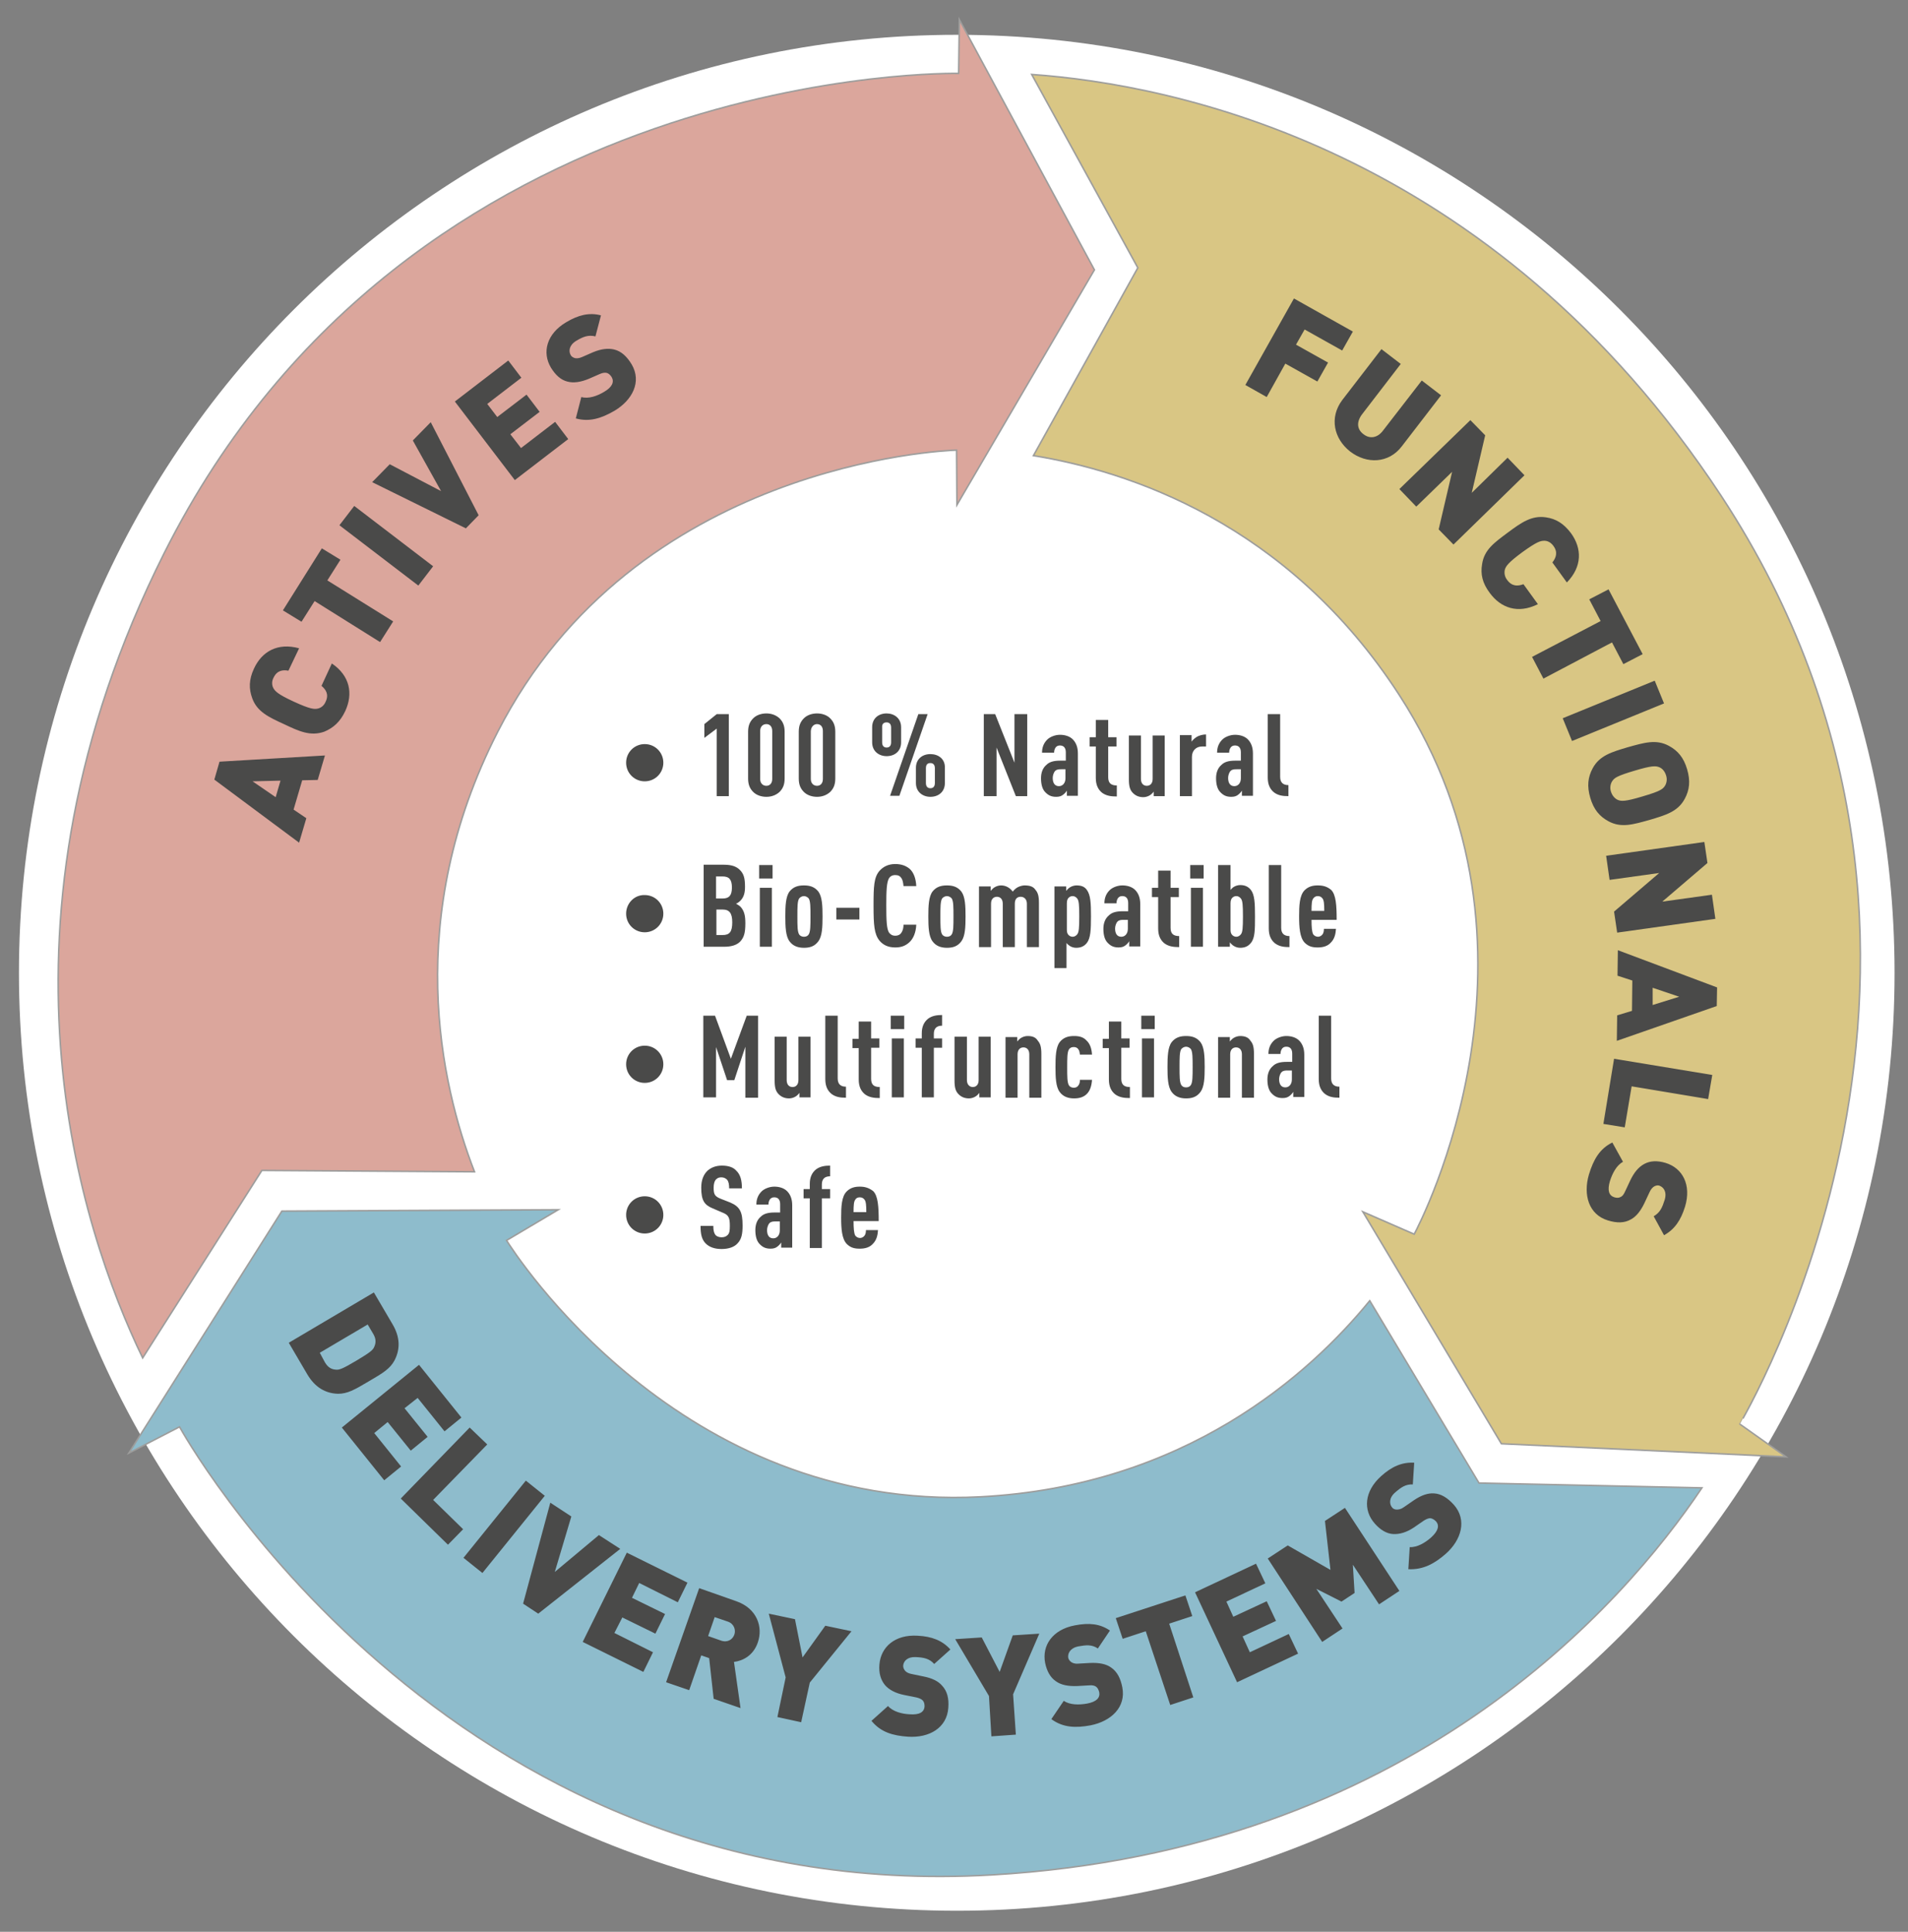 <?xml version="1.0" encoding="utf-8"?>
<!-- Generator: Adobe Illustrator 25.3.0, SVG Export Plug-In . SVG Version: 6.00 Build 0)  -->
<svg version="1.1" id="Ebene_1" xmlns="http://www.w3.org/2000/svg" xmlns:xlink="http://www.w3.org/1999/xlink" x="0px" y="0px"
	 viewBox="0 0 553.7 560.5" style="enable-background:new 0 0 553.7 560.5;" xml:space="preserve">
<rect x="0" y="0" width="553.7" height="560.5" fill="#808080" stroke="none"/>
<style type="text/css">
	.st0{clip-path:url(#SVGID_2_);fill:#FFFFFF;}
	.st1{clip-path:url(#SVGID_2_);fill:#D9C684;}
	.st2{clip-path:url(#SVGID_2_);fill:none;stroke:#9D9D9C;stroke-width:0.444;stroke-linecap:square;}
	.st3{clip-path:url(#SVGID_2_);fill:#DBA69C;}
	.st4{clip-path:url(#SVGID_2_);fill:#8EBCCC;}
	.st5{clip-path:url(#SVGID_2_);fill:none;stroke:#9D9D9C;stroke-width:0.444;}
	.st6{fill:none;stroke:#B2B2B2;stroke-width:0.54;}
	.st7{clip-path:url(#SVGID_4_);fill:none;stroke:#B2B2B2;stroke-width:0.54;}
	.st8{clip-path:url(#SVGID_4_);fill:#4A4A49;}
</style>
<g>
	<defs>
		<rect id="SVGID_1_" x="5.5" y="2.5" width="559.3" height="551.9"/>
	</defs>
	<clipPath id="SVGID_2_">
		<use xlink:href="#SVGID_1_"  style="overflow:visible;"/>
	</clipPath>
	<path class="st0" d="M277.7,554.4c150.3,0,272.1-121.8,272.1-272.1S428,10.1,277.7,10.1S5.5,132,5.5,282.3S127.4,554.4,277.7,554.4
		"/>
	<path class="st1" d="M499.5,143.9C432.9,42.7,340.3,24.5,299.4,21.6l30.8,56.1l-30.3,54.5c27.2,4.4,73.7,19.3,106.2,69.5
		c47.6,73.4,6.1,153,4.3,156.4l-14.9-6.5l40.2,67.3l82.6,3.8l-13.4-9.5C504.7,413.2,587.2,277.4,499.5,143.9"/>
	<path class="st2" d="M499.5,143.9C432.9,42.7,340.3,24.5,299.4,21.6l30.8,56.1l-30.3,54.5c27.2,4.4,73.7,19.3,106.2,69.5
		c47.6,73.4,6.1,153,4.3,156.4l-14.9-6.5l40.2,67.3l82.6,3.8l-13.4-9.5C504.7,413.2,587.2,277.4,499.5,143.9z"/>
	<path class="st3" d="M317.6,78.3L278.4,5.7l-0.2,15.6c0,0-158.8-3.5-230.5,139.1c-54,107.5-24.3,196.3-6.3,233.6L76,339.6l61.7,0.4
		c-9.9-25.5-20.8-73.7,6.7-127.6c39.8-77.9,129.4-81.7,133.2-81.8l0.1,15.9L317.6,78.3z"/>
	<path class="st2" d="M317.6,78.3L278.4,5.7l-0.2,15.6c0,0-158.8-3.5-230.5,139.1c-54,107.5-24.3,196.3-6.3,233.6L76,339.6l61.7,0.4
		c-9.9-25.5-20.8-73.7,6.7-127.6c39.8-77.9,129.4-81.7,133.2-81.8l0.1,15.9L317.6,78.3z"/>
	<path class="st4" d="M284.5,434.3c-87.3,4.5-135.5-71.2-137.5-74.4L162,351l-80.2,0.4l-44.4,70.2l14.7-7.6
		c0,0,76.3,139.3,235.7,130c121.3-7,183.4-78.5,206.1-112.3l-64.7-1.4l-31.7-52.9C380.1,398.7,344,431.2,284.5,434.3"/>
	<path class="st5" d="M284.5,434.3c-87.3,4.5-135.5-71.2-137.5-74.4L162,351l-80.2,0.4l-44.4,70.2l14.7-7.6
		c0,0,76.3,139.3,235.7,130c121.3-7,183.4-78.5,206.1-112.3l-64.7-1.4l-31.7-52.9C380.1,398.7,344,431.2,284.5,434.3z"/>
</g>
<path class="st6" d="M32.6,493.8"/>
<path class="st6" d="M31.7,481.8"/>
<g>
	<defs>
		<rect id="SVGID_3_" x="5.5" y="2.5" width="559.3" height="551.9"/>
	</defs>
	<clipPath id="SVGID_4_">
		<use xlink:href="#SVGID_3_"  style="overflow:visible;"/>
	</clipPath>
	<path class="st7" d="M563.9,481.8"/>
	<path class="st8" d="M249.5,347.4c0.7,0,1.1,0.3,1.4,0.7c0.4,0.5,0.5,1.6,0.5,3.6h-3.7c0-2.1,0.1-3.1,0.5-3.6
		C248.4,347.7,248.8,347.4,249.5,347.4 M249.5,344.3c-1.4,0-2.7,0.3-3.8,1.4c-1.5,1.5-1.6,4.5-1.6,7.6c0,3.2,0.2,6.1,1.6,7.6
		c1.1,1.1,2.2,1.4,3.8,1.4c1.6,0,2.9-0.4,3.8-1.4c1.1-1.1,1.4-2.5,1.5-4h-3.5c0,0.6-0.1,1.2-0.4,1.6c-0.3,0.4-0.8,0.7-1.3,0.7
		c-0.6,0-1.1-0.3-1.4-0.7c-0.4-0.7-0.5-2.2-0.5-4.2h7.3c0-4.2-0.2-7.3-1.6-8.7C252.1,344.6,250.9,344.3,249.5,344.3 M241,338.2
		c-1.6,0-3,0.2-4.2,1.1c-1.1,0.9-1.8,2.2-1.8,4.2v1.5h-1.8v2.7h1.8v14.4h3.5v-14.4h2.4V345h-2.4v-1.3c0-1.6,0.8-2.4,2.4-2.4V338.2z
		 M226.3,357c0,1.4-0.8,2.3-1.9,2.3c-1.2,0-1.8-0.9-1.8-2.4c0-0.7,0.3-1.6,0.7-2c0.5-0.5,1.1-0.5,1.8-0.5h1.2V357z M229.9,362.1
		v-12.4c0-1.9-0.6-3.2-1.5-4.1c-0.9-0.9-2.3-1.3-3.7-1.3c-1.4,0-2.9,0.6-3.7,1.4c-1.1,1.1-1.5,2.4-1.5,3.8h3.5
		c0-0.7,0.2-1.2,0.5-1.6c0.3-0.3,0.6-0.5,1.2-0.5c1.1,0,1.7,0.7,1.7,2v2.4h-1.6c-2,0-3.2,0.4-4,1.2c-1.1,0.9-1.6,2.3-1.6,3.9
		c0,1.8,0.4,3.1,1.1,3.9c0.9,1,1.8,1.5,3.3,1.5c0.9,0,1.5-0.2,2-0.6c0.4-0.3,0.8-0.7,1.1-1.2v1.5H229.9z M209.5,338.2
		c-1.7,0-3,0.5-4.1,1.4c-1.3,1.2-1.9,2.9-1.9,5c0,3.7,0.9,5,3.3,6l2.8,1.2c1.8,0.7,2.2,1.4,2.2,3.9c0,1.3-0.1,2.1-0.6,2.6
		c-0.4,0.4-0.9,0.7-1.8,0.7c-0.8,0-1.4-0.3-1.7-0.6c-0.5-0.6-0.7-1.4-0.7-2.7h-3.7c0,2.5,0.4,4,1.5,5.1c1,1,2.5,1.6,4.6,1.6
		c2.1,0,3.7-0.6,4.6-1.6c1.2-1.2,1.5-2.8,1.5-5.2c0-4-0.8-5.5-3.6-6.7l-2.8-1.1c-1.7-0.7-2-1.3-2-3.2c0-1,0.2-1.8,0.6-2.3
		c0.4-0.4,0.8-0.7,1.6-0.7c0.8,0,1.3,0.3,1.7,0.7c0.5,0.6,0.6,1.5,0.6,2.5h3.7c0-2.3-0.4-4-1.7-5.2
		C212.8,338.7,211.4,338.2,209.5,338.2 M181.7,352.5c0,3,2.4,5.4,5.4,5.4c3,0,5.4-2.4,5.4-5.4c0-3-2.4-5.4-5.4-5.4
		C184.1,347.1,181.7,349.5,181.7,352.5"/>
	<path class="st8" d="M386.2,294.7h-3.5v18.4c0,2.1,0.7,3.4,1.8,4.3c1.2,0.9,2.5,1.1,4.2,1.1v-3.2c-1.6,0-2.4-0.8-2.4-2.4V294.7z
		 M374.9,313.2c0,1.4-0.8,2.3-1.9,2.3c-1.2,0-1.8-0.9-1.8-2.4c0-0.7,0.3-1.6,0.7-2c0.5-0.5,1.1-0.5,1.8-0.5h1.2V313.2z M378.5,318.4
		V306c0-1.9-0.6-3.2-1.5-4.1c-0.9-0.9-2.3-1.3-3.7-1.3c-1.4,0-2.9,0.6-3.7,1.4c-1.1,1.1-1.5,2.4-1.5,3.8h3.5c0-0.7,0.2-1.2,0.5-1.6
		c0.3-0.3,0.6-0.5,1.2-0.5c1.1,0,1.7,0.7,1.7,2v2.4h-1.6c-2,0-3.2,0.4-4,1.2c-1.1,0.9-1.6,2.3-1.6,3.9c0,1.8,0.4,3.1,1.1,3.9
		c0.9,1,1.8,1.5,3.3,1.5c0.9,0,1.5-0.2,2-0.6c0.4-0.3,0.8-0.7,1.1-1.2v1.5H378.5z M359.9,300.6c-0.6,0-1.3,0.2-1.8,0.5
		c-0.4,0.2-0.9,0.7-1.2,1.1v-1.3h-3.4v17.6h3.5v-12.6c0-1.4,0.8-2,1.7-2c1,0,1.7,0.7,1.7,2v12.6h3.5v-12.7c0-2-0.3-3-1-3.8
		C362.3,301,361.3,300.6,359.9,300.6 M344.2,303.7c0.5,0,1.1,0.3,1.4,0.7c0.5,0.8,0.5,2.6,0.5,5.2c0,2.6,0,4.4-0.5,5.2
		c-0.3,0.5-0.8,0.7-1.4,0.7s-1.1-0.2-1.4-0.7c-0.5-0.8-0.5-2.6-0.5-5.2c0-2.6,0-4.4,0.5-5.2C343.1,304,343.7,303.7,344.2,303.7
		 M344.2,300.6c-1.7,0-3.1,0.4-4.2,1.8c-1.1,1.5-1.2,4.2-1.2,7.2c0,3,0.1,5.7,1.2,7.2c1,1.4,2.5,1.9,4.2,1.9c1.7,0,3.1-0.4,4.2-1.9
		c1.1-1.5,1.2-4.2,1.2-7.2c0-3-0.1-5.7-1.2-7.2C347.3,301,345.9,300.6,344.2,300.6 M335.1,294.7h-3.9v3.9h3.9V294.7z M334.9,301.3
		h-3.5v17.1h3.5V301.3z M325.3,296.4h-3.5v5H320v2.7h1.8v9.1c0,2.1,0.7,3.4,1.8,4.3c1.2,0.9,2.6,1.1,4.3,1.1v-3.2
		c-1.7,0-2.5-0.7-2.5-2.4V304h2.4v-2.7h-2.4V296.4z M311.7,300.6c-1.7,0-3.1,0.4-4.2,1.8c-1.1,1.5-1.2,4.2-1.2,7.2
		c0,3,0.1,5.7,1.2,7.2c1,1.4,2.5,1.9,4.2,1.9c1.6,0,2.8-0.4,3.7-1.3c1-1,1.4-2.5,1.5-4.1h-3.5c0,0.6-0.1,1.2-0.5,1.7
		c-0.3,0.4-0.7,0.6-1.3,0.6c-0.5,0-1.1-0.2-1.4-0.7c-0.5-0.8-0.5-2.6-0.5-5.2c0-2.6,0-4.4,0.5-5.2c0.3-0.5,0.8-0.7,1.4-0.7
		c0.6,0,1,0.2,1.3,0.6c0.4,0.5,0.4,1.1,0.5,1.6h3.5c-0.1-1.6-0.5-3.1-1.6-4.1C314.4,300.9,313.2,300.6,311.7,300.6 M298.2,300.6
		c-0.6,0-1.3,0.2-1.8,0.5c-0.4,0.2-0.9,0.7-1.2,1.1v-1.3h-3.4v17.6h3.5v-12.6c0-1.4,0.8-2,1.7-2c1,0,1.7,0.7,1.7,2v12.6h3.5v-12.7
		c0-2-0.3-3-1-3.8C300.6,301,299.7,300.6,298.2,300.6 M287.5,318.4v-17.6H284v12.6c0,1.4-0.8,2-1.7,2s-1.7-0.7-1.7-2v-12.6H277v12.7
		c0,2,0.3,3,1,3.8c0.8,0.9,1.8,1.4,3.2,1.4c0.6,0,1.3-0.2,1.8-0.5c0.4-0.2,0.9-0.7,1.2-1.1v1.3H287.5z M273.5,294.5
		c-1.6,0-3,0.2-4.2,1.1c-1.1,0.9-1.8,2.2-1.8,4.2v1.5h-1.8v2.7h1.8v14.4h3.5V304h2.4v-2.7h-2.4V300c0-1.6,0.8-2.4,2.4-2.4V294.5z
		 M262.4,294.7h-3.9v3.9h3.9V294.7z M262.3,301.3h-3.5v17.1h3.5V301.3z M252.7,296.4h-3.5v5h-1.8v2.7h1.8v9.1c0,2.1,0.7,3.4,1.8,4.3
		c1.2,0.9,2.6,1.1,4.3,1.1v-3.2c-1.7,0-2.5-0.7-2.5-2.4V304h2.4v-2.7h-2.4V296.4z M243,294.7h-3.5v18.4c0,2.1,0.7,3.4,1.8,4.3
		c1.2,0.9,2.5,1.1,4.2,1.1v-3.2c-1.6,0-2.4-0.8-2.4-2.4V294.7z M235.2,318.4v-17.6h-3.5v12.6c0,1.4-0.8,2-1.7,2c-1,0-1.7-0.7-1.7-2
		v-12.6h-3.5v12.7c0,2,0.3,3,1,3.8c0.8,0.9,1.8,1.4,3.2,1.4c0.6,0,1.3-0.2,1.8-0.5c0.4-0.2,0.9-0.7,1.2-1.1v1.3H235.2z M220.1,294.7
		h-3.4l-4.6,12.5l-4.6-12.5h-3.4v23.7h3.7v-14.6l3.2,9.6h2.1l3.2-9.7v14.8h3.7V294.7z M181.7,308.8c0,3,2.4,5.4,5.4,5.4
		c3,0,5.4-2.4,5.4-5.4c0-3-2.4-5.4-5.4-5.4C184.1,303.4,181.7,305.8,181.7,308.8"/>
	<path class="st8" d="M382.4,260c0.7,0,1.1,0.3,1.4,0.7c0.4,0.5,0.5,1.6,0.5,3.6h-3.7c0-2.1,0.1-3.1,0.5-3.6
		C381.4,260.3,381.8,260,382.4,260 M382.4,256.9c-1.4,0-2.7,0.3-3.8,1.4c-1.5,1.5-1.6,4.5-1.6,7.6c0,3.2,0.2,6.1,1.6,7.6
		c1.1,1.1,2.2,1.4,3.8,1.4c1.6,0,2.9-0.4,3.8-1.4c1.1-1.1,1.4-2.5,1.5-4h-3.5c0,0.6-0.1,1.2-0.4,1.6c-0.3,0.4-0.8,0.7-1.3,0.7
		c-0.6,0-1.1-0.3-1.4-0.7c-0.4-0.7-0.5-2.2-0.5-4.2h7.3c0-4.2-0.2-7.3-1.6-8.7C385.1,257.2,383.9,256.9,382.4,256.9 M371.7,251h-3.5
		v18.4c0,2.1,0.7,3.4,1.8,4.3c1.2,0.9,2.5,1.1,4.2,1.1v-3.2c-1.6,0-2.4-0.8-2.4-2.4V251z M358.8,260c0.5,0,1,0.3,1.3,0.7
		c0.5,0.6,0.6,1.9,0.6,5.2c0,3.3-0.1,4.6-0.6,5.2c-0.3,0.4-0.8,0.7-1.3,0.7c-0.5,0-0.9-0.2-1.2-0.5c-0.4-0.4-0.5-0.9-0.5-1.6v-7.6
		c0-0.8,0.2-1.3,0.5-1.6C357.9,260.2,358.3,260,358.8,260 M357,251h-3.5v23.7h3.4v-1.3c0.2,0.3,0.8,0.9,1.2,1.1
		c0.5,0.3,1.1,0.5,1.8,0.5c1.3,0,2.3-0.4,3.1-1.4c1.2-1.4,1.2-3.9,1.2-7.7c0-3.8-0.1-6.3-1.2-7.7c-0.8-1-1.8-1.4-3.1-1.4
		c-0.6,0-1.3,0.2-1.8,0.5c-0.4,0.2-0.7,0.6-1,0.9V251z M349.3,251h-3.9v3.9h3.9V251z M349.1,257.6h-3.5v17.1h3.5V257.6z
		 M339.6,252.6h-3.5v5h-1.8v2.7h1.8v9.1c0,2.1,0.7,3.4,1.8,4.3c1.2,0.9,2.6,1.1,4.3,1.1v-3.2c-1.7,0-2.5-0.7-2.5-2.4v-8.9h2.4v-2.7
		h-2.4V252.6z M327.3,269.5c0,1.4-0.8,2.3-1.9,2.3c-1.2,0-1.8-0.9-1.8-2.4c0-0.7,0.3-1.6,0.7-2c0.5-0.5,1.1-0.5,1.8-0.5h1.2V269.5z
		 M330.9,274.7v-12.4c0-1.9-0.6-3.2-1.5-4.1c-0.9-0.9-2.3-1.3-3.7-1.3c-1.4,0-2.9,0.6-3.7,1.4c-1.1,1.1-1.5,2.4-1.5,3.8h3.5
		c0-0.7,0.2-1.2,0.5-1.6c0.3-0.3,0.6-0.5,1.2-0.5c1.1,0,1.7,0.7,1.7,2v2.4h-1.6c-2,0-3.2,0.4-4,1.2c-1.1,0.9-1.6,2.3-1.6,3.9
		c0,1.8,0.4,3.1,1.1,3.9c0.9,1,1.8,1.5,3.3,1.5c0.9,0,1.5-0.2,2-0.6c0.4-0.3,0.8-0.7,1.1-1.2v1.5H330.9z M311.3,260
		c0.5,0,1,0.3,1.3,0.7c0.5,0.6,0.6,1.9,0.6,5.2c0,3.3-0.1,4.6-0.6,5.2c-0.3,0.4-0.8,0.7-1.3,0.7c-0.5,0-0.9-0.2-1.2-0.5
		c-0.4-0.4-0.5-0.9-0.5-1.6v-7.6c0-0.8,0.2-1.3,0.5-1.6C310.4,260.2,310.8,260,311.3,260 M312.4,256.9c-0.6,0-1.3,0.2-1.8,0.5
		c-0.4,0.2-1,0.8-1.2,1.1v-1.3h-3.4v23.7h3.5v-7.3c0.3,0.4,0.7,0.7,1,0.9c0.5,0.3,1.1,0.5,1.8,0.5c1.3,0,2.3-0.4,3.1-1.4
		c1.1-1.4,1.2-3.9,1.2-7.7c0-3.8-0.1-6.2-1.2-7.7C314.7,257.2,313.7,256.9,312.4,256.9 M297.3,256.9c-0.5,0-1.3,0.2-1.9,0.5
		c-0.6,0.3-1.1,0.8-1.5,1.3c-0.8-1.1-2-1.8-3.4-1.8c-0.6,0-1.3,0.2-1.8,0.5c-0.4,0.2-0.9,0.7-1.2,1.1v-1.3h-3.4v17.6h3.5v-12.6
		c0-1.4,0.8-2,1.7-2c1,0,1.7,0.7,1.7,2v12.6h3.5v-12.6c0-1.4,0.7-2,1.7-2c1,0,1.8,0.7,1.8,2v12.6h3.5V262c0-2-0.3-3-1-3.8
		C299.9,257.3,299,256.9,297.3,256.9 M274.8,260c0.5,0,1.1,0.3,1.4,0.7c0.5,0.8,0.5,2.6,0.5,5.2c0,2.6,0,4.4-0.5,5.2
		c-0.3,0.5-0.8,0.7-1.4,0.7c-0.5,0-1.1-0.2-1.4-0.7c-0.5-0.8-0.5-2.6-0.5-5.2c0-2.6,0-4.4,0.5-5.2C273.7,260.3,274.3,260,274.8,260
		 M274.8,256.9c-1.7,0-3.1,0.4-4.2,1.8c-1.1,1.5-1.2,4.2-1.2,7.2c0,3,0.1,5.7,1.2,7.2c1,1.4,2.5,1.9,4.2,1.9c1.7,0,3.1-0.4,4.2-1.9
		c1.1-1.5,1.2-4.2,1.2-7.2c0-3-0.1-5.7-1.2-7.2C277.9,257.3,276.5,256.9,274.8,256.9 M259.8,250.7c-2.2,0-3.6,0.9-4.6,2
		c-1.6,1.9-1.7,4.5-1.7,10.1s0.2,8.2,1.7,10.1c1,1.2,2.4,2,4.6,2c1.8,0,3-0.5,4.1-1.5c1.2-1.1,1.9-2.9,2-5.1h-3.7
		c0,0.9-0.2,1.7-0.6,2.3c-0.3,0.5-0.9,0.9-1.8,0.9c-0.9,0-1.4-0.4-1.8-0.9c-0.7-1.1-0.8-3.5-0.8-7.9c0-4.3,0.1-6.7,0.8-7.9
		c0.3-0.5,0.9-0.9,1.8-0.9c0.9,0,1.4,0.3,1.8,0.9c0.4,0.6,0.5,1.4,0.6,2.3h3.7c-0.1-2.1-0.7-3.9-1.9-5
		C262.9,251.2,261.6,250.7,259.8,250.7 M249.4,263.4h-6.7v3.4h6.7V263.4z M233.3,260c0.5,0,1.1,0.3,1.4,0.7c0.5,0.8,0.5,2.6,0.5,5.2
		c0,2.6,0,4.4-0.5,5.2c-0.3,0.5-0.8,0.7-1.4,0.7c-0.5,0-1.1-0.2-1.4-0.7c-0.5-0.8-0.5-2.6-0.5-5.2c0-2.6,0-4.4,0.5-5.2
		C232.2,260.3,232.8,260,233.3,260 M233.3,256.9c-1.7,0-3.1,0.4-4.2,1.8c-1.1,1.5-1.2,4.2-1.2,7.2c0,3,0.1,5.7,1.2,7.2
		c1,1.4,2.5,1.9,4.2,1.9c1.7,0,3.1-0.4,4.2-1.9c1.1-1.5,1.2-4.2,1.2-7.2c0-3-0.1-5.7-1.2-7.2C236.4,257.3,235,256.9,233.3,256.9
		 M224.2,251h-3.9v3.9h3.9V251z M224,257.6h-3.5v17.1h3.5V257.6z M209.7,254.3c1.9,0,2.7,0.9,2.7,3.2c0,2.3-0.8,3.2-2.7,3.2h-1.9
		v-6.4H209.7z M209.7,263.9c2,0,2.8,1.1,2.8,3.7c0,2.8-0.8,3.7-2.8,3.7h-1.8v-7.4H209.7z M204.2,251v23.7h5.9c2.2,0,3.7-0.5,4.7-1.5
		c1.1-1.2,1.5-2.5,1.5-5.3c0-2.2-0.3-3.6-1.4-4.8c-0.3-0.3-0.8-0.6-1.3-0.9c0.5-0.2,0.9-0.5,1.2-0.8c1.1-1.1,1.4-2.4,1.4-4.1
		c0-2.6-0.4-3.8-1.5-4.9c-1-1-2.4-1.5-4.6-1.5H204.2z M181.7,265.1c0,3,2.4,5.4,5.4,5.4c3,0,5.4-2.4,5.4-5.4c0-3-2.4-5.4-5.4-5.4
		C184.1,259.6,181.7,262.1,181.7,265.1"/>
	<path class="st8" d="M371.4,207.2h-3.5v18.4c0,2.1,0.7,3.4,1.8,4.3c1.2,0.9,2.5,1.1,4.2,1.1v-3.2c-1.6,0-2.4-0.8-2.4-2.4V207.2z
		 M360.1,225.8c0,1.4-0.8,2.3-1.9,2.3c-1.2,0-1.8-0.9-1.8-2.4c0-0.7,0.3-1.6,0.7-2c0.5-0.5,1.1-0.5,1.8-0.5h1.2V225.8z M363.6,231
		v-12.4c0-1.9-0.6-3.2-1.5-4.1c-0.9-0.9-2.3-1.3-3.7-1.3c-1.4,0-2.9,0.6-3.7,1.4c-1.1,1.1-1.5,2.4-1.5,3.8h3.5
		c0-0.7,0.2-1.2,0.5-1.6c0.3-0.3,0.6-0.5,1.2-0.5c1.1,0,1.7,0.7,1.7,2v2.4h-1.6c-2,0-3.2,0.4-4,1.2c-1.1,0.9-1.6,2.3-1.6,3.9
		c0,1.8,0.4,3.1,1.1,3.9c0.9,1,1.8,1.5,3.3,1.5c0.9,0,1.5-0.2,2-0.6c0.4-0.3,0.8-0.7,1.1-1.2v1.5H363.6z M350,213.1
		c-1,0-2,0.3-2.7,0.7c-0.6,0.4-1.2,0.9-1.5,1.4v-1.9h-3.4V231h3.5v-11.4c0-1.9,1.3-3,2.9-3h1.2V213.1z M338,231v-17.6h-3.5V226
		c0,1.4-0.8,2-1.7,2c-1,0-1.7-0.7-1.7-2v-12.6h-3.5v12.7c0,2,0.3,3,1,3.8c0.8,0.9,1.8,1.4,3.2,1.4c0.6,0,1.3-0.2,1.8-0.5
		c0.4-0.2,0.9-0.7,1.2-1.1v1.3H338z M321.5,208.9H318v5h-1.8v2.7h1.8v9.1c0,2.1,0.7,3.4,1.8,4.3c1.2,0.9,2.6,1.1,4.3,1.1v-3.2
		c-1.7,0-2.5-0.7-2.5-2.4v-8.9h2.4v-2.7h-2.4V208.9z M309.2,225.8c0,1.4-0.8,2.3-1.9,2.3c-1.2,0-1.8-0.9-1.8-2.4
		c0-0.7,0.3-1.6,0.7-2c0.5-0.5,1.1-0.5,1.8-0.5h1.2V225.8z M312.8,231v-12.4c0-1.9-0.6-3.2-1.5-4.1c-0.9-0.9-2.3-1.3-3.7-1.3
		c-1.4,0-2.9,0.6-3.7,1.4c-1.1,1.1-1.5,2.4-1.5,3.8h3.5c0-0.7,0.2-1.2,0.5-1.6c0.3-0.3,0.6-0.5,1.2-0.5c1.1,0,1.7,0.7,1.7,2v2.4
		h-1.6c-2,0-3.2,0.4-4,1.2c-1.1,0.9-1.6,2.3-1.6,3.9c0,1.8,0.4,3.1,1.1,3.9c0.9,1,1.8,1.5,3.3,1.5c0.9,0,1.5-0.2,2-0.6
		c0.4-0.3,0.8-0.7,1.1-1.2v1.5H312.8z M298.1,207.2h-3.7v14.1l-5.6-14.1h-3.3V231h3.7v-14.1l5.6,14.1h3.3V207.2z M270,221.4
		c0.8,0,1.3,0.5,1.3,1.5v4.3c0,1-0.5,1.5-1.3,1.5c-0.8,0-1.3-0.5-1.3-1.5v-4.3C268.7,221.8,269.2,221.4,270,221.4 M270,218.8
		c-2.3,0-4.2,1.4-4.2,4v4.4c0,2.6,2,4,4.2,4c2.3,0,4.2-1.4,4.2-4v-4.4C274.3,220.2,272.3,218.8,270,218.8 M257.3,209.6
		c0.8,0,1.3,0.5,1.3,1.5v4.3c0,1-0.5,1.5-1.3,1.5s-1.3-0.5-1.3-1.5v-4.3C255.9,210,256.5,209.6,257.3,209.6 M257.3,207
		c-2.3,0-4.2,1.4-4.2,4v4.4c0,2.6,2,4,4.2,4c2.3,0,4.2-1.4,4.2-4V211C261.5,208.4,259.5,207,257.3,207 M269.2,207.2h-2.7l-8.2,23.7
		h2.7L269.2,207.2z M237.1,210.1c1,0,1.7,0.7,1.7,2V226c0,1.4-0.8,2-1.7,2c-1,0-1.8-0.7-1.8-2v-13.9
		C235.4,210.8,236.2,210.1,237.1,210.1 M237.1,207c-1.5,0-2.9,0.5-3.8,1.4c-0.9,0.9-1.5,2-1.5,3.9v13.6c0,1.9,0.6,3,1.5,3.9
		c0.9,0.9,2.3,1.4,3.8,1.4c1.5,0,2.8-0.5,3.8-1.4c0.9-0.9,1.5-2,1.5-3.9v-13.6c0-1.9-0.6-3-1.5-3.9C240,207.5,238.6,207,237.1,207
		 M222.4,210.1c1,0,1.7,0.7,1.7,2V226c0,1.4-0.8,2-1.7,2c-1,0-1.8-0.7-1.8-2v-13.9C220.6,210.8,221.4,210.1,222.4,210.1 M222.4,207
		c-1.5,0-2.9,0.5-3.8,1.4c-0.9,0.9-1.5,2-1.5,3.9v13.6c0,1.9,0.6,3,1.5,3.9c0.9,0.9,2.3,1.4,3.8,1.4c1.5,0,2.8-0.5,3.8-1.4
		c0.9-0.9,1.5-2,1.5-3.9v-13.6c0-1.9-0.6-3-1.5-3.9C225.2,207.5,223.9,207,222.4,207 M211.6,207.2H208l-3.6,2.9v4l3.6-2.7V231h3.5
		V207.2z M181.7,221.3c0,3,2.4,5.4,5.4,5.4c3,0,5.4-2.4,5.4-5.4c0-3-2.4-5.4-5.4-5.4C184.1,215.9,181.7,218.3,181.7,221.3"/>
	<path class="st8" d="M419.6,450.8c4.5-4,6.2-9.8,2.3-14.2c-1.8-2-3.7-3.2-5.8-3.3c-1.7-0.1-3.6,0.5-5.8,2l-2.9,2
		c-0.8,0.6-1.5,0.7-2.1,0.7c-0.6,0-1.1-0.3-1.3-0.6c-0.8-0.9-1-2.7,0.8-4.3c1.7-1.5,3.1-2.5,5.2-2.4l0.4-6.3
		c-3.5-0.2-6.5,1.1-9.6,3.9c-4.9,4.4-5.3,9.9-1.8,13.8c1.6,1.8,3.4,2.9,5.3,3c1.9,0.1,3.9-0.5,6-1.9l2.9-2c0.8-0.5,1.4-0.7,1.9-0.7
		c0.6,0.1,1.1,0.4,1.6,0.9c1.1,1.2,0.7,2.8-1.4,4.7c-1.7,1.5-4,2.9-6.2,2.8l-0.4,6.4C413,455.5,416.3,453.7,419.6,450.8
		 M383.7,476.4l5.9-3.9L382,461l7.3,3.7l3.8-2.5l-0.5-8.2l7.6,11.5l5.9-3.9l-15.8-24.1l-5.8,3.8l1.6,14.2l-12.4-7.1l-5.8,3.8
		L383.7,476.4z M359,488.1l17.7-8.3l-2.7-5.7l-11.3,5.3l-2.1-4.6l9.7-4.5l-2.7-5.7l-9.7,4.5l-2-4.4l11.3-5.3l-2.7-5.7l-17.7,8.3
		L359,488.1z M339.6,494.7l6.7-2.2l-7-21.4l6.7-2.2l-2-6l-20.2,6.6l2,6l6.7-2.2L339.6,494.7z M316.5,500.6c6-1.2,10.3-5.3,9.2-11
		c-0.5-2.6-1.5-4.6-3.3-5.8c-1.4-1-3.4-1.4-6-1.3l-3.5,0.2c-1,0.1-1.7-0.2-2.1-0.5c-0.5-0.4-0.7-0.8-0.8-1.2
		c-0.2-1.2,0.5-2.8,2.9-3.3c2.3-0.4,3.9-0.6,5.7,0.6l3.5-5.2c-2.9-2-6.1-2.3-10.2-1.5c-6.4,1.2-9.6,5.8-8.6,10.9
		c0.5,2.4,1.5,4.2,3.1,5.3c1.5,1.1,3.6,1.5,6.2,1.4l3.5-0.2c0.9-0.1,1.6,0.1,2,0.4c0.5,0.4,0.7,0.9,0.9,1.6c0.3,1.6-0.8,2.8-3.6,3.3
		c-2.3,0.4-4.9,0.4-6.7-0.8l-3.6,5.3C308.5,501.3,312.2,501.4,316.5,500.6 M287.7,503.8l7.1-0.5l-0.8-11.7l7.6-17.6l-7.7,0.5
		l-3.8,10.6l-5.2-10l-7.7,0.5l9.8,16.5L287.7,503.8z M263.5,503.9c6.1,0.4,11.3-2.5,11.7-8.4c0.2-2.7-0.3-4.8-1.8-6.4
		c-1.1-1.3-2.9-2.2-5.5-2.7l-3.4-0.7c-1-0.2-1.6-0.6-1.9-1c-0.4-0.5-0.5-1-0.5-1.4c0.1-1.3,1.2-2.6,3.6-2.5c2.3,0.1,4,0.4,5.4,2
		l4.7-4.2c-2.3-2.6-5.4-3.8-9.5-4c-6.5-0.4-10.7,3.2-11.1,8.4c-0.2,2.5,0.4,4.4,1.6,5.9c1.2,1.4,3.1,2.4,5.6,2.9l3.5,0.7
		c0.9,0.2,1.5,0.5,1.9,0.9c0.4,0.5,0.5,1,0.5,1.7c-0.1,1.7-1.5,2.5-4.3,2.3c-2.3-0.1-4.9-0.8-6.3-2.4l-4.8,4.3
		C255.6,502.6,259.1,503.6,263.5,503.9 M225.6,498.2l6.9,1.5l2.5-11.5l12.1-14.9l-7.6-1.6l-6.6,9.2l-2.2-11.1l-7.6-1.6l4.9,18.5
		L225.6,498.2z M205.5,474.7l1.9-5.5l3.8,1.3c1.8,0.6,2.4,2.4,1.9,3.8c-0.5,1.4-2,2.4-3.9,1.7L205.5,474.7z M193.3,488.1l6.7,2.3
		l3.5-10.1l2.3,0.8l1.3,11.8l7.8,2.7l-1.9-13.4c2.5-0.3,5.6-1.8,6.9-5.6c1.6-4.5-0.2-9.9-6.2-12l-10.8-3.8L193.3,488.1z
		 M169.1,476.4l17.6,8.7l2.8-5.7l-11.2-5.6l2.3-4.5l9.6,4.7l2.8-5.7l-9.6-4.7l2.1-4.3l11.2,5.6l2.8-5.7l-17.6-8.7L169.1,476.4z
		 M151.8,465.3l4.4,2.9l23.8-18.8l-6.2-4L161,456.1l4.8-16.1l-6.1-4L151.8,465.3z M134.5,452l5.5,4.4l18.1-22.4l-5.5-4.4L134.5,452z
		 M116.3,434.8l13.7,13.4l4.4-4.5l-8.7-8.5l15.7-16.1l-5.1-4.9L116.3,434.8z M99.2,414.2l12.3,15.3l4.9-4l-7.8-9.7l3.9-3.2l6.7,8.3
		l4.9-4l-6.7-8.3l3.8-3l7.8,9.7l4.9-4l-12.3-15.3L99.2,414.2z M92.8,392.5l13.9-8.2l1.6,2.7c0.9,1.5,0.8,2.7,0.3,3.8
		c-0.4,0.9-1,1.5-5.2,4c-4.2,2.5-5,2.7-6,2.6c-1.2-0.1-2.2-0.6-3.1-2.1L92.8,392.5z M83.8,389.6l5.4,9.2c2.2,3.7,5.2,5.5,8.9,5.6
		c2.7,0,4.7-1.1,8.9-3.6c4.3-2.5,6.2-3.7,7.5-6.1c1.7-3.3,1.6-6.8-0.6-10.5l-5.4-9.2L83.8,389.6z"/>
	<path class="st8" d="M461.1,340.8c-1.7,5.8-0.1,11.6,5.5,13.3c2.6,0.8,4.8,0.8,6.7-0.3c1.5-0.8,2.8-2.4,3.9-4.7l1.5-3.2
		c0.4-0.9,0.9-1.4,1.4-1.7c0.6-0.3,1.1-0.3,1.4-0.2c1.2,0.4,2.3,1.7,1.6,4.1c-0.7,2.2-1.3,3.7-3.2,4.8l3,5.5
		c3.1-1.7,4.9-4.4,6.1-8.3c1.9-6.3-0.7-11.2-5.7-12.7c-2.4-0.7-4.4-0.6-6.1,0.3c-1.7,0.9-3,2.5-4.1,4.8l-1.5,3.2
		c-0.4,0.9-0.8,1.4-1.3,1.6c-0.5,0.3-1.1,0.3-1.8,0.1c-1.6-0.5-2.1-2-1.3-4.7c0.7-2.2,1.9-4.6,3.8-5.6l-3.1-5.6
		C464.2,333.3,462.4,336.5,461.1,340.8 M468.4,307.2l-3.1,18.9l6.2,1l2-11.9l22.2,3.7l1.2-7L468.4,307.2z M479.6,286.6l7.7,2.6
		l-7.7,2.4L479.6,286.6z M469.5,275.7l-0.1,7.4l4.3,1.4l-0.1,8.8l-4.3,1.3l-0.1,7.4l29-10.1l0.1-5.4L469.5,275.7z M466.1,248.3l1,7
		l14.4-2l-13.1,11.2l0.9,6.1l28.5-4l-1-7l-14.4,2l13.1-11.2l-0.9-6.1L466.1,248.3z M467.5,229.7c-0.4-1.2-0.1-2.4,0.4-3.1
		c0.6-0.9,1.4-1.5,6.5-3c5-1.5,6.1-1.4,7.1-1c0.8,0.3,1.6,1.1,2,2.4c0.4,1.2,0.1,2.4-0.4,3.1c-0.6,0.9-1.4,1.5-6.5,3
		c-5,1.5-6.1,1.4-7.1,1C468.8,231.8,467.9,231,467.5,229.7 M461.5,231.5c1,3.4,2.7,5.4,5.3,6.8c3.7,2,7.2,0.9,11.9-0.4
		c4.7-1.4,8.2-2.4,10.2-6.1c1.4-2.6,1.7-5.2,0.7-8.6c-1-3.4-2.7-5.4-5.3-6.8c-3.7-2-7.2-0.9-11.9,0.4c-4.7,1.4-8.2,2.4-10.2,6.1
		C460.8,225.5,460.5,228.1,461.5,231.5 M453.5,208.4l2.7,6.6l26.7-10.9l-2.7-6.6L453.5,208.4z M444.6,190.6l3.3,6.3l19.9-10.5
		l3.3,6.3l5.6-2.9l-9.9-18.8l-5.6,2.9l3.3,6.3L444.6,190.6z M432.3,172c3.2,4.4,8.2,6.2,14,3.3l-4.2-5.8c-1.6,0.6-3.3,0.7-4.7-1.2
		c-0.8-1-0.9-2.1-0.7-3c0.3-1,0.9-2,5.1-5.1c4.3-3.1,5.3-3.3,6.4-3.3c0.9,0,1.9,0.5,2.6,1.5c1.4,1.9,0.7,3.5-0.3,4.8l4.2,5.8
		c4.5-4.6,4.4-9.9,1.2-14.3c-2.1-2.8-4.4-4.2-7.3-4.6c-4.1-0.6-7.1,1.5-11,4.4c-3.9,2.9-6.9,5-7.5,9.2
		C429.6,166.6,430.2,169.2,432.3,172 M406.1,141.9l4.9,5.1l10.4-10.1l-3.9,16.7l4.3,4.4l20.6-20.1l-4.9-5.1L427.1,143l3.9-16.7
		l-4.3-4.4L406.1,141.9z M391.8,131c4.8,3.7,11.2,3.5,15-1.5l11.4-14.8l-5.6-4.3L401.3,125c-1.6,2.1-3.8,2.4-5.6,1
		c-1.9-1.4-2.1-3.5-0.5-5.7l11.3-14.7l-5.6-4.3l-11.4,14.8C385.7,121.2,387.1,127.3,391.8,131 M361.4,111.7l6.2,3.5l5.4-9.7l9.3,5.2
		l3.1-5.5l-9.3-5.2l2.5-4.4l10.9,6.1l3.1-5.5l-17.1-9.6L361.4,111.7z M178.3,119.2c5.2-3.1,8-8.4,5-13.5c-1.4-2.3-3-3.8-5.1-4.3
		c-1.7-0.4-3.7-0.2-6.1,0.8l-3.2,1.4c-0.9,0.4-1.6,0.4-2.1,0.3c-0.6-0.2-1-0.5-1.2-0.9c-0.6-1.1-0.5-2.8,1.6-4.1
		c2-1.2,3.5-1.8,5.6-1.3l1.6-6.1c-3.4-0.9-6.6-0.1-10.1,2c-5.6,3.3-7.1,8.7-4.4,13.2c1.3,2.1,2.8,3.5,4.7,4c1.8,0.5,3.9,0.2,6.3-0.8
		l3.2-1.4c0.9-0.4,1.5-0.4,2-0.3c0.6,0.2,1,0.6,1.4,1.2c0.8,1.4,0.2,2.9-2.2,4.3c-2,1.2-4.5,2.1-6.6,1.5l-1.6,6.2
		C171,122.5,174.5,121.4,178.3,119.2 M149.4,139.3l15.5-11.9l-3.8-5l-9.9,7.6l-3.1-4l8.5-6.5l-3.8-5l-8.5,6.5l-2.9-3.8l9.9-7.6
		l-3.8-5l-15.5,11.9L149.4,139.3z M135.2,153.3l3.7-3.8l-13.9-27l-5.2,5.3l8.2,14.7l-14.9-7.8l-5.1,5.2L135.2,153.3z M121.4,169.9
		l4.3-5.6l-22.9-17.5l-4.3,5.6L121.4,169.9z M110.3,186.3l3.8-6l-19.1-11.9l3.8-6l-5.4-3.3l-11.3,18l5.4,3.3l3.8-6L110.3,186.3z
		 M100.2,206.3c2.3-5,1.4-10.2-3.9-13.8l-3,6.5c1.3,1.1,2.2,2.5,1.2,4.6c-0.5,1.2-1.4,1.8-2.3,2c-1,0.2-2.1,0.2-6.9-2
		c-4.8-2.2-5.5-3.1-6-4c-0.4-0.8-0.5-1.9,0.1-3c1-2.1,2.7-2.3,4.3-2l3.1-6.5c-6.2-1.7-10.8,0.9-13.1,5.9c-1.5,3.2-1.5,5.9-0.5,8.6
		c1.4,3.9,4.8,5.5,9.2,7.5c4.4,2.1,7.7,3.6,11.7,2.2C96.7,211.2,98.7,209.5,100.2,206.3 M80,231.3l-6.7-4.6l8.1-0.2L80,231.3z
		 M86.8,244.5l2.1-7.1l-3.7-2.5l2.5-8.5l4.5-0.1l2.1-7.1L63.7,221l-1.5,5.2L86.8,244.5z"/>
</g>
</svg>
